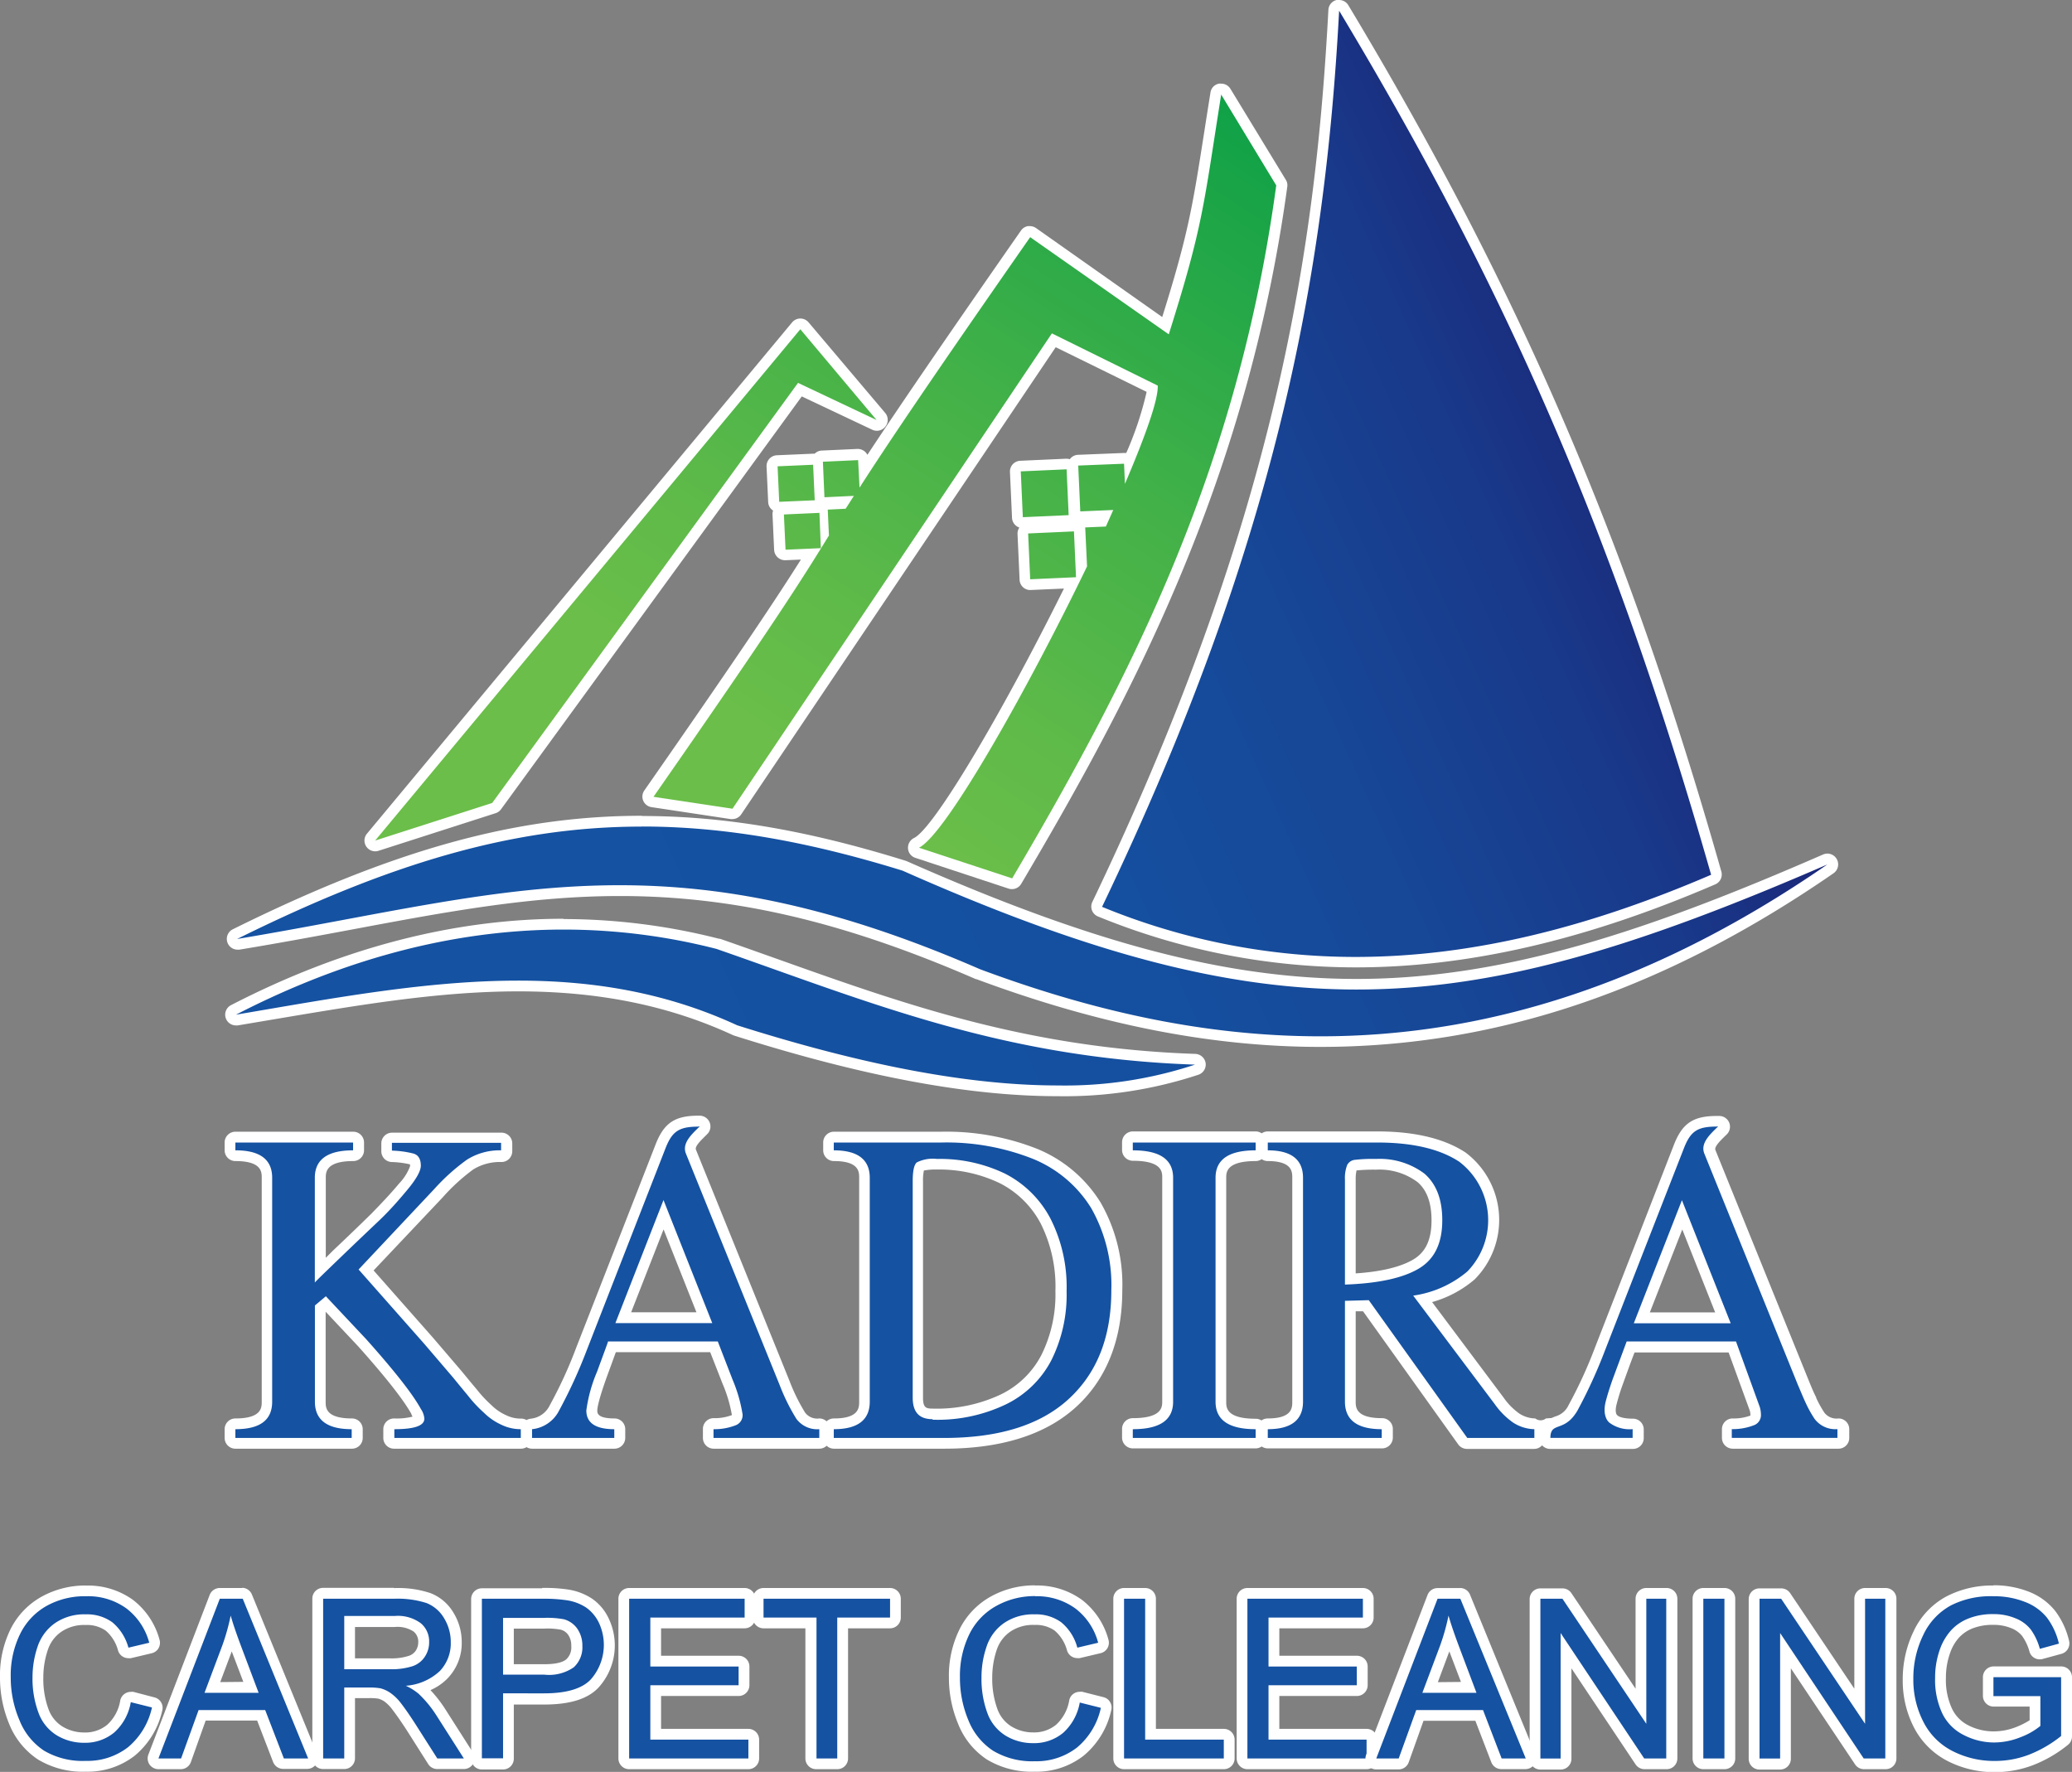 <?xml version="1.0" encoding="UTF-8"?>
<svg xmlns="http://www.w3.org/2000/svg" xmlns:xlink="http://www.w3.org/1999/xlink" viewBox="0 0 281.68 240.88">
  <rect x="0" y="0" width="281.68" height="240.88" fill="#808080" stroke="none"/>
  <defs>
    <style>.cls-1{fill:#1552a2;}.cls-2{fill:#fff;}.cls-3,.cls-4{fill-rule:evenodd;}.cls-3{fill:url(#linear-gradient);}.cls-4{fill:url(#linear-gradient-2);}</style>
    <linearGradient id="linear-gradient" x1="76.7" y1="123.64" x2="238.2" y2="50.45" gradientUnits="userSpaceOnUse">
      <stop offset="0" stop-color="#1552a2"></stop>
      <stop offset="0.37" stop-color="#1550a0"></stop>
      <stop offset="0.59" stop-color="#174797"></stop>
      <stop offset="0.77" stop-color="#19398a"></stop>
      <stop offset="0.92" stop-color="#1c2576"></stop>
      <stop offset="1" stop-color="#1e1869"></stop>
    </linearGradient>
    <linearGradient id="linear-gradient-2" x1="104.34" y1="101.55" x2="172.25" y2="-1.86" gradientUnits="userSpaceOnUse">
      <stop offset="0" stop-color="#6bbe49"></stop>
      <stop offset="0.18" stop-color="#5eba49"></stop>
      <stop offset="0.51" stop-color="#3caf48"></stop>
      <stop offset="0.95" stop-color="#069e47"></stop>
      <stop offset="1" stop-color="#009c47"></stop>
    </linearGradient>
  </defs>
  <g id="Layer_2" data-name="Layer 2">
    <g id="Layer_1-2" data-name="Layer 1">
      <path class="cls-1" d="M235.43,196.21a.73.73,0,0,1-.73-.73v-1.19a.74.74,0,0,1,.7-.73,7,7,0,0,0,2.78-.48.75.75,0,0,0,.48-.81,3.08,3.08,0,0,0-.13-.8l-3.05-8.38H221.65l-1.72,4.65a29.47,29.47,0,0,0-.9,2.86c-.44,1.66.19,2.2.21,2.22a3.94,3.94,0,0,0,2.71.73.73.73,0,0,1,.73.73v1.19a.73.73,0,0,1-.73.73H210.77a.73.73,0,0,1-.73-.73,3.64,3.64,0,0,1,0-.48.7.7,0,0,1-.55-.65.73.73,0,0,1,.66-.79l.9-.08c.18-.09.38-.16.58-.24a3.55,3.55,0,0,0,2.15-1.84,65.89,65.89,0,0,0,3.66-8l10.74-27.54c1-2.67,2.25-3.49,5.17-3.49h.19a.74.74,0,0,1,.67.46.73.73,0,0,1-.16.79l-.27.27c-1.05,1-1.77,1.83-1.43,2.65L245.11,188l.23.54c.27.65.51,1.22.77,1.71a15.42,15.42,0,0,0,1.2,2.2,2.84,2.84,0,0,0,2.51,1.08.73.73,0,0,1,.73.73v1.19a.73.73,0,0,1-.73.73Zm-1.23-17.07-5.55-14-5.47,14Zm-34.73,17.07a.75.75,0,0,1-.6-.31l-13.16-18.41-2.14.06v13c0,1.29.45,3,4.31,3a.73.73,0,0,1,.73.73v1.19a.73.73,0,0,1-.73.73H172.35a.74.74,0,0,1-.74-.73v-1.19a.74.74,0,0,1,.74-.73c3.64,0,4.06-1.72,4.06-3V160.11c0-1.29-.42-3-4.06-3a.74.74,0,0,1-.74-.73v-1.06a.73.73,0,0,1,.74-.73h14.88c4.91,0,8.79.92,11.55,2.73a9.55,9.55,0,0,1,4.25,8.46A9.66,9.66,0,0,1,200,173.4a14.78,14.78,0,0,1-6.55,3.22l10.39,13.84a9.59,9.59,0,0,0,2.3,2.31,4.86,4.86,0,0,0,2.54.79.73.73,0,0,1,.69.73v1.19a.73.73,0,0,1-.73.73Zm-12.4-38a21.83,21.83,0,0,0-2.73.11c-.43.08-.5.22-.54.3a4.13,4.13,0,0,0-.23,1.69v13.51c4-.2,7-.88,8.9-2s2.87-3.09,2.87-6c0-2.62-.71-4.51-2.17-5.77A9.46,9.46,0,0,0,187.07,158.26Zm-33.1,38a.73.73,0,0,1-.73-.73v-1.19a.73.73,0,0,1,.73-.73c4.26,0,4.75-1.72,4.75-3V160.11c0-1.29-.49-3-4.75-3a.73.73,0,0,1-.73-.73v-1.06a.73.73,0,0,1,.73-.73H170.7a.73.73,0,0,1,.73.73v1.06a.73.73,0,0,1-.73.73c-4.23,0-4.72,1.71-4.72,3v30.44c0,1.29.49,3,4.72,3a.73.73,0,0,1,.73.73v1.19a.73.73,0,0,1-.73.73Zm-40.6,0a.73.73,0,0,1-.73-.73v-1.19a.73.73,0,0,1,.73-.73c3.73,0,4.16-1.72,4.16-3V160.11c0-1.29-.43-3-4.16-3a.73.73,0,0,1-.73-.73v-1.06a.72.72,0,0,1,.73-.73h14.54a32.68,32.68,0,0,1,12.77,2.27,17.42,17.42,0,0,1,8.28,7,21.7,21.7,0,0,1,2.85,11.57c0,6.48-2,11.63-6,15.31s-9.86,5.49-17.43,5.49Zm11.71-37.65s-.3.32-.3,2V190c0,1.56.57,2.2,2,2.2a21,21,0,0,0,9.66-2,13,13,0,0,0,5.85-5.71,19.26,19.26,0,0,0,2-9,19.91,19.91,0,0,0-2.12-9.53,13.73,13.73,0,0,0-5.85-5.77,19.77,19.77,0,0,0-8.92-1.94c-1.86,0-2.24.27-2.27.3ZM97,196.21a.73.73,0,0,1-.73-.73v-1.19a.74.74,0,0,1,.7-.73,7,7,0,0,0,2.77-.48.74.74,0,0,0,.48-.81,19,19,0,0,0-1.32-4.49l-1.84-4.69H83.18l-1.32,3.63a20.06,20.06,0,0,0-1.42,5c0,.54,0,1.82,3.07,1.82a.73.73,0,0,1,.73.73v1.19a.73.73,0,0,1-.73.73H72.33a.73.73,0,0,1-.73-.73v-1.19a.74.74,0,0,1,.65-.73,3.91,3.91,0,0,0,3.12-2.16,68.39,68.39,0,0,0,3.66-8l10.74-27.54c1-2.67,2.25-3.49,5.17-3.49h.19a.76.76,0,0,1,.67.46.75.75,0,0,1-.16.79l-.28.27c-1,1-1.76,1.83-1.43,2.65L106.67,188a25.65,25.65,0,0,0,2.2,4.45,2.82,2.82,0,0,0,2.5,1.08.74.74,0,0,1,.74.73v1.19a.74.74,0,0,1-.74.73Zm-1.23-17.07-5.55-14-5.48,14ZM53.61,196.21a.73.73,0,0,1-.73-.73v-1.19a.73.73,0,0,1,.73-.73c2.65,0,3.35-.46,3.35-.7a1.93,1.93,0,0,0-.36-.92c-1.08-2-3.56-5.14-7.39-9.44l-5-5.28-.7.59v12.74c0,1.29.44,3,4.31,3a.73.73,0,0,1,.73.73v1.19a.73.73,0,0,1-.73.73H32a.73.73,0,0,1-.73-.73v-1.19a.73.73,0,0,1,.73-.73c3.87,0,4.31-1.72,4.31-3V160.11c0-1.29-.44-3-4.31-3a.73.73,0,0,1-.73-.73v-1.06a.73.73,0,0,1,.73-.73H48a.73.73,0,0,1,.73.73v1.06a.73.73,0,0,1-.73.73c-4,0-4.47,1.71-4.47,3v12.48l2.28-2.19c2.11-2,3.86-3.71,5.23-5.05s2.66-2.77,3.81-4.14c1.35-1.71,1.63-2.46,1.63-2.78,0-.81-.32-.91-.46-1a12.44,12.44,0,0,0-2.77-.37.73.73,0,0,1-.69-.73v-1.06a.73.73,0,0,1,.73-.73H68.12a.72.72,0,0,1,.73.73v1.06a.74.74,0,0,1-.72.73,7.56,7.56,0,0,0-4.23,1.15,26.87,26.87,0,0,0-4.34,3.94l-9.82,10.39,8.5,9.63,3.9,4.55.44.54c.47.58,1,1.21,1.58,1.89a18,18,0,0,0,2.17,2.33,7.68,7.68,0,0,0,2.18,1.5,5.22,5.22,0,0,0,2.32.53.73.73,0,0,1,.73.73v1.19a.73.73,0,0,1-.73.73Z"></path>
      <path class="cls-2" d="M233.38,153.13h.19c-1,1-2.46,2.24-1.87,3.7l12.73,31.47c.38.87.69,1.65,1,2.31a15.78,15.78,0,0,0,1.25,2.27,3.52,3.52,0,0,0,3.11,1.4v1.19H235.43v-1.19a7.93,7.93,0,0,0,3.09-.56,1.46,1.46,0,0,0,.87-1.46,3.56,3.56,0,0,0-.16-1L236,182.36H221.14l-1.9,5.13c-.48,1.36-.71,2.15-.92,2.92-.6,2.25.48,3,.48,3a4.56,4.56,0,0,0,3.15.87v1.19H210.77c0-.75.22-1.09.53-1.28l-1.06.09,1.06-.09c.69-.44,1.93-.35,3.15-2.43a68,68,0,0,0,3.7-8.07q5.37-13.78,10.75-27.54c.91-2.35,1.82-3,4.48-3m-11.27,26.74h13.17l-6.63-16.73-6.54,16.73M94.94,153.13h.18c-1,1-2.46,2.24-1.87,3.7L106,188.31a27.08,27.08,0,0,0,2.27,4.58,3.53,3.53,0,0,0,3.11,1.4v1.19H97v-1.19a7.91,7.91,0,0,0,3.08-.56,1.46,1.46,0,0,0,.87-1.46,20.18,20.18,0,0,0-1.37-4.74l-2-5.17H82.66c0,.09-.52,1.46-1.49,4.11a20.1,20.1,0,0,0-1.46,5.27c0,1.71,1.27,2.55,3.8,2.55v1.19H72.33v-1.19A4.64,4.64,0,0,0,76,191.77a67.59,67.59,0,0,0,3.71-8.07q5.37-13.78,10.74-27.54c.91-2.35,1.83-3,4.49-3M83.66,179.87H96.83L90.2,163.14l-6.54,16.73m103.57-24.55c4.8,0,8.5.87,11.15,2.61a10,10,0,0,1,1.09,14.93,14.55,14.55,0,0,1-7.35,3.27l11.09,14.76a10.27,10.27,0,0,0,2.49,2.5,5.53,5.53,0,0,0,2.89.9v1.19h-9.12l-13.39-18.73-3.24.09v13.71c0,2.5,1.68,3.74,5,3.74v1.19H172.35v-1.19c3.17,0,4.79-1.24,4.79-3.74V160.11c0-2.49-1.62-3.73-4.79-3.73v-1.06h14.88m-4.39,19.31q6.72-.23,10-2.15c2.18-1.28,3.23-3.46,3.23-6.6,0-2.84-.81-4.92-2.42-6.33a10.14,10.14,0,0,0-6.58-2,20.81,20.81,0,0,0-2.86.12,1.34,1.34,0,0,0-1.06.69,4.87,4.87,0,0,0-.31,2v14.27M170.7,155.32v1.06c-3.65,0-5.45,1.24-5.45,3.73v30.44c0,2.5,1.8,3.74,5.45,3.74v1.19H154v-1.19c3.68,0,5.48-1.24,5.48-3.74V160.11c0-2.49-1.8-3.73-5.48-3.73v-1.06H170.7m-42.79,0a31.89,31.89,0,0,1,12.49,2.21,16.71,16.71,0,0,1,7.94,6.7,21.17,21.17,0,0,1,2.74,11.18c0,6.33-1.93,11.22-5.79,14.77s-9.5,5.3-16.94,5.3h-15v-1.19c3.24,0,4.89-1.24,4.89-3.74V160.11c0-2.49-1.65-3.73-4.89-3.73v-1.06h14.54M126.76,193a21.46,21.46,0,0,0,10-2.09,13.7,13.7,0,0,0,6.17-6A19.91,19.91,0,0,0,145,175.5a20.48,20.48,0,0,0-2.21-9.87,14.34,14.34,0,0,0-6.16-6.08,20.41,20.41,0,0,0-9.25-2,4.87,4.87,0,0,0-2.74.47c-.38.31-.56,1.18-.56,2.55V190c0,2,.9,2.93,2.71,2.93M68.12,155.32v1.06a8.34,8.34,0,0,0-4.64,1.27,27.8,27.8,0,0,0-4.45,4L48.75,172.58l8.94,10.12,3.89,4.55c.59.72,1.25,1.53,2,2.43a18.11,18.11,0,0,0,2.24,2.4,8.14,8.14,0,0,0,2.37,1.62,6,6,0,0,0,2.61.59v1.19H53.61v-1.19c2.74,0,4.08-.47,4.08-1.43a2.68,2.68,0,0,0-.47-1.31q-1.63-3-7.47-9.53l-5.45-5.8-1.49,1.25v13.08c0,2.5,1.68,3.74,5,3.74v1.19H32v-1.19c3.36,0,5-1.24,5-3.74V160.11q0-3.74-5-3.73v-1.06H48v1.06c-3.46,0-5.2,1.24-5.2,3.73v14.24c.24-.28,1.4-1.4,3.51-3.43s3.87-3.7,5.24-5,2.64-2.74,3.86-4.21,1.8-2.55,1.8-3.24c0-.9-.34-1.46-1-1.65a13.15,13.15,0,0,0-2.93-.4v-1.06H68.12m165.26-3.65h0c-3.22,0-4.7,1-5.85,4L222,169.93l-5.16,13.24a62.26,62.26,0,0,1-3.6,7.85,2.82,2.82,0,0,1-1.78,1.53c-.17.07-.35.13-.53.22l-.77.06a1.16,1.16,0,0,1-1.44,0,4.14,4.14,0,0,1-2.15-.65,8.77,8.77,0,0,1-2.15-2.17l-9.73-13a15.15,15.15,0,0,0,5.79-3.09,11.47,11.47,0,0,0-1.24-17.24c-2.89-1.9-6.91-2.87-12-2.87H172.35a1.48,1.48,0,0,0-.83.26,1.45,1.45,0,0,0-.82-.26H154a1.47,1.47,0,0,0-1.46,1.47v1.06a1.47,1.47,0,0,0,1.46,1.46c4,0,4,1.54,4,2.27v30.44c0,.74,0,2.28-4,2.28a1.46,1.46,0,0,0-1.46,1.46v1.19a1.47,1.47,0,0,0,1.46,1.46H170.7a1.45,1.45,0,0,0,.82-.26,1.48,1.48,0,0,0,.83.26h15.53a1.47,1.47,0,0,0,1.47-1.46v-1.19a1.46,1.46,0,0,0-1.47-1.46c-3.58,0-3.58-1.48-3.58-2.28V178.26l1,0,12.94,18.1a1.47,1.47,0,0,0,1.19.61h9.12a1.45,1.45,0,0,0,1.09-.49,1.47,1.47,0,0,0,1.09.49H222a1.46,1.46,0,0,0,1.46-1.46v-1.19a1.46,1.46,0,0,0-1.46-1.46c-1.42,0-2-.3-2.15-.48l-.06-.06c-.05-.07-.28-.47,0-1.49a28.12,28.12,0,0,1,.88-2.8c.14-.38,1-2.8,1.54-4.17H235l2.87,7.89a2.16,2.16,0,0,1,.09.56c0,.06,0,.1,0,.13h0l0,0a6.61,6.61,0,0,1-2.47.39,1.46,1.46,0,0,0-1.4,1.46v1.19a1.47,1.47,0,0,0,1.46,1.46h14.39a1.46,1.46,0,0,0,1.46-1.46v-1.19a1.46,1.46,0,0,0-1.46-1.46,2.09,2.09,0,0,1-1.92-.78,15.33,15.33,0,0,1-1.11-2l0-.07c-.24-.46-.48-1-.75-1.65l-.23-.56-12.73-31.44c-.17-.43.66-1.25,1.27-1.85l.28-.27a1.46,1.46,0,0,0-1-2.5Zm-61.86,41.41a1.44,1.44,0,0,0-.82-.25c-4,0-4-1.54-4-2.28V160.11c0-.73,0-2.27,4-2.27a1.45,1.45,0,0,0,.82-.26,1.48,1.48,0,0,0,.83.26c3.33,0,3.33,1.48,3.33,2.27v30.44c0,.8,0,2.28-3.33,2.28a1.48,1.48,0,0,0-.83.25ZM184.46,159Zm0,.11h0a23.48,23.48,0,0,1,2.61-.1,8.62,8.62,0,0,1,5.65,1.7c1.26,1.09,1.89,2.8,1.89,5.19,0,2.64-.8,4.34-2.51,5.34s-4.34,1.64-7.8,1.87V160.36a5.25,5.25,0,0,1,.12-1.26Zm39.83,19.3,4.41-11.27,4.47,11.27ZM94.94,151.67h0c-3.23,0-4.7,1-5.85,4l-5.28,13.52q-2.73,7-5.47,14a60,60,0,0,1-3.6,7.85,3.23,3.23,0,0,1-2.56,1.82,1.51,1.51,0,0,0-.6.19,1.48,1.48,0,0,0-.75-.2,4.46,4.46,0,0,1-2-.45,6.66,6.66,0,0,1-2-1.36l0,0a17.41,17.41,0,0,1-2.06-2.21l0,0c-.59-.69-1.11-1.33-1.58-1.9l-.42-.51-3.91-4.57-8.07-9.14,9.36-9.9a26.39,26.39,0,0,1,4.2-3.84,6.91,6.91,0,0,1,3.86-1,1.47,1.47,0,0,0,1.43-1.46v-1.06a1.46,1.46,0,0,0-1.46-1.47H53.3a1.46,1.46,0,0,0-1.46,1.47v1.06a1.46,1.46,0,0,0,1.39,1.46,12.36,12.36,0,0,1,2.51.32,1.56,1.56,0,0,1,0,.27,6.92,6.92,0,0,1-1.49,2.34c-1.1,1.32-2.3,2.59-3.76,4.09-1.31,1.28-3,2.93-5.2,5l-1,1V160.11c0-.73,0-2.27,3.74-2.27a1.47,1.47,0,0,0,1.46-1.46v-1.06A1.47,1.47,0,0,0,48,153.85H32a1.46,1.46,0,0,0-1.46,1.47v1.06A1.46,1.46,0,0,0,32,157.84c3.58,0,3.58,1.48,3.58,2.27v30.44c0,.8,0,2.28-3.58,2.28a1.46,1.46,0,0,0-1.46,1.46v1.19A1.46,1.46,0,0,0,32,196.94H47.85a1.46,1.46,0,0,0,1.46-1.46v-1.19a1.46,1.46,0,0,0-1.46-1.46c-3.58,0-3.58-1.48-3.58-2.28V178.32l4.42,4.7c3.77,4.22,6.22,7.34,7.25,9.23l0,.07.15.26a8.84,8.84,0,0,1-2.52.25,1.46,1.46,0,0,0-1.46,1.46v1.19a1.46,1.46,0,0,0,1.46,1.46H70.83a1.48,1.48,0,0,0,.75-.21,1.46,1.46,0,0,0,.75.21H83.51A1.47,1.47,0,0,0,85,195.48v-1.19a1.46,1.46,0,0,0-1.46-1.46c-2.34,0-2.34-.74-2.34-1.09s.18-1.49,1.37-4.77c.28-.76.8-2.18,1.15-3.15H96.55l1.66,4.24a19.06,19.06,0,0,1,1.27,4.21.45.45,0,0,1,0,.13h0l-.06,0a6.58,6.58,0,0,1-2.46.39,1.46,1.46,0,0,0-1.4,1.46v1.19A1.46,1.46,0,0,0,97,196.94h14.38a1.43,1.43,0,0,0,1-.4,1.43,1.43,0,0,0,1,.4h15c7.76,0,13.79-1.91,17.92-5.68s6.27-9.16,6.27-15.85a22.42,22.42,0,0,0-2.95-11.94,18.29,18.29,0,0,0-8.62-7.29,33.6,33.6,0,0,0-13.06-2.33H113.37a1.46,1.46,0,0,0-1.46,1.47v1.06a1.46,1.46,0,0,0,1.46,1.46c3.43,0,3.43,1.48,3.43,2.27v30.44c0,.8,0,2.28-3.43,2.28a1.47,1.47,0,0,0-1,.39,1.47,1.47,0,0,0-1-.39,2.06,2.06,0,0,1-1.91-.78,25.4,25.4,0,0,1-2.12-4.3L94.61,156.29c-.18-.43.66-1.25,1.27-1.85l.27-.27a1.45,1.45,0,0,0,.32-1.59,1.47,1.47,0,0,0-1.33-.91Zm30.69,7.45a8.29,8.29,0,0,1,1.72-.13,19,19,0,0,1,8.59,1.87,12.88,12.88,0,0,1,5.54,5.47,19.12,19.12,0,0,1,2,9.17,18.47,18.47,0,0,1-1.89,8.67,12.2,12.2,0,0,1-5.52,5.39,20.33,20.33,0,0,1-9.34,1.93c-.85,0-1.25-.15-1.25-1.47V160.55a6.3,6.3,0,0,1,.12-1.43ZM85.8,178.4l4.41-11.27,4.47,11.27Z"></path>
      <path class="cls-3" d="M143.81,148.33c-12.07,0-26.41-2.69-43.82-8.22-8.82-4.07-18.45-6-29.53-6-11.29,0-22.58,1.94-34.54,4l-3.72.63h-.12a.72.72,0,0,1-.69-.5.73.73,0,0,1,.36-.88c15-7.73,30.09-11.65,44.87-11.65a84.83,84.83,0,0,1,21,2.65l7.76,2.74c17.61,6.27,34.24,12.19,57.14,13a.74.74,0,0,1,.69.62.72.72,0,0,1-.48.8A57.13,57.13,0,0,1,143.81,148.33Zm35.7-6.73c-14.71,0-29.92-3-46.51-9.16-18.1-7.87-33.11-11.38-48.72-11.38-12.17,0-23.47,2.11-36.55,4.56-4.88.91-9.92,1.85-15.31,2.74H32.3A.73.73,0,0,1,32,127c21.74-10.76,38.28-15.35,55.32-15.35,11,0,22.34,1.92,35.62,6.06,25.5,11.31,43.87,16.13,61.51,16.13,20.55,0,40.34-6.79,63.73-17a.72.72,0,0,1,.29-.06.75.75,0,0,1,.64.38.73.73,0,0,1-.23,1C226,133.92,203.28,141.6,179.51,141.6Zm4.77-10.78A91.74,91.74,0,0,1,149.54,124a.7.7,0,0,1-.4-.41.69.69,0,0,1,0-.58c25.39-53,30.46-89.72,32.16-121.54a.74.74,0,0,1,.55-.67l.18,0a.71.71,0,0,1,.62.36c23.18,38.56,37.85,72.64,50.65,117.63a.74.74,0,0,1-.41.87C215.38,127.15,199.47,130.82,184.28,130.82Z"></path>
      <path class="cls-2" d="M182.05,1.46c21.92,36.48,37,69.85,50.57,117.46-16,6.88-32,11.17-48.34,11.17a90.45,90.45,0,0,1-34.46-6.81C173.48,73.9,180.12,37.6,182.05,1.46M87.29,112.36c11.07,0,22.49,2,35.41,6,24.8,11,43.51,16.16,61.72,16.16,19.61,0,38.62-6,64-17-24.86,17.17-47.82,23.36-68.93,23.36-16.56,0-32-3.81-46.26-9.12-19.69-8.56-34.84-11.42-49-11.42-16.8,0-32.15,4-52,7.31,20.54-10.17,37.32-15.28,55-15.28m-10.67,14A83.55,83.55,0,0,1,97.41,129c20.71,7.2,38.74,14.83,65.05,15.73a56.21,56.21,0,0,1-18.65,2.83c-13.72,0-29-3.56-43.6-8.18-9.74-4.5-19.66-6.07-29.75-6.07-12.55,0-25.35,2.42-38.38,4.63,12.22-6.3,27.4-11.57,44.54-11.57M182.05,0a1.34,1.34,0,0,0-.35,0,1.46,1.46,0,0,0-1.11,1.34c-1.7,31.75-6.76,68.41-32.09,121.27a1.48,1.48,0,0,0-.05,1.15,1.46,1.46,0,0,0,.82.83,92.58,92.58,0,0,0,35,6.92c15.29,0,31.29-3.69,48.92-11.29a1.46,1.46,0,0,0,.82-1.74C221.21,73.47,206.51,39.33,183.3.71A1.46,1.46,0,0,0,182.05,0ZM87.29,110.9c-17.16,0-33.8,4.61-55.64,15.43a1.46,1.46,0,0,0,.65,2.77l.24,0c5.4-.89,10.44-1.83,15.32-2.74,13-2.44,24.32-4.55,36.42-4.55,15.5,0,30.42,3.49,48.39,11.3l.07,0c16.67,6.2,32,9.21,46.77,9.21,23.93,0,46.75-7.72,69.76-23.61a1.47,1.47,0,0,0-.83-2.67,1.52,1.52,0,0,0-.59.12c-23.3,10.16-43,16.92-63.43,16.92-17.53,0-35.81-4.8-61.13-16l-.16-.06c-13.35-4.16-24.74-6.09-35.84-6.09Zm-10.67,14h0c-14.9,0-30.11,3.95-45.21,11.74a1.46,1.46,0,0,0,.67,2.76,1,1,0,0,0,.24,0l3.73-.63c11.92-2,23.18-4,34.41-4,11,0,20.5,1.94,29.14,5.93l.17.07c17.49,5.55,31.89,8.25,44,8.25a58,58,0,0,0,19.13-2.91,1.46,1.46,0,0,0,1-1.6,1.48,1.48,0,0,0-1.4-1.24c-22.78-.78-39.36-6.68-56.91-12.93-2.54-.9-5.11-1.82-7.71-2.72l-.12,0a85.75,85.75,0,0,0-21.15-2.68Z"></path>
      <path class="cls-4" d="M137.6,120.14a.62.62,0,0,1-.23,0l-12.67-4.17a.73.73,0,0,1-.5-.65.72.72,0,0,1,.41-.7c2.86-1.38,12.21-17,21.26-35.36l-5.84.26a.73.73,0,0,1-.73-.69L139,72.56a.73.73,0,0,1,.7-.77l6.26-.28a.75.75,0,0,1,.49.19.77.77,0,0,1,.24.51l.22,4.86a2.56,2.56,0,0,1,.11-.24l-.24-5.11a.77.77,0,0,1,.19-.53.74.74,0,0,1,.51-.24l2.36-.1.34-.76-3.32.14a.73.73,0,0,1-.73-.7l-.28-6.23a.72.72,0,0,1,.19-.52.72.72,0,0,1,.51-.24l6.26-.25a.72.72,0,0,1,.63.36c2.4-5.85,3.11-8.56,3.21-9.8l-13.4-6.59-43.08,64.09a.75.75,0,0,1-.61.32h-.11L88.73,109a.75.75,0,0,1-.57-.43.73.73,0,0,1,.08-.71c14.14-20.29,18.93-27.61,22-32.6l-3.54.17a.74.74,0,0,1-.73-.7l-.22-4.8a.72.72,0,0,1,.7-.76l4.86-.22a.76.76,0,0,1,.46.16.75.75,0,0,1,.69-.6l2-.1.15-.24-2.67.12a.75.75,0,0,1-.49-.19l-.06-.06a.73.73,0,0,1-.18.42.77.77,0,0,1-.51.24l-4.86.21a.73.73,0,0,1-.73-.69L105,63.43a.74.74,0,0,1,.7-.77l4.86-.21a.69.69,0,0,1,.49.19l.06.06a.74.74,0,0,1,.69-.66l4.83-.22a.74.74,0,0,1,.73.7l.08,1.47c3.22-5,8.94-13.47,22-32.17a.71.71,0,0,1,.47-.3H140a.72.72,0,0,1,.42.13l18,12.64c3.78-12.06,4.35-15.75,6-26.18.25-1.61.52-3.39.84-5.38a.73.73,0,0,1,.58-.61H166a.72.72,0,0,1,.62.35l7.54,12.37a.79.79,0,0,1,.1.48c-5.44,40.08-21.43,69.79-36,94.48A.73.73,0,0,1,137.6,120.14ZM51,115a.73.73,0,0,1-.56-1.2l57.79-69.5a.74.74,0,0,1,.56-.27h0a.76.76,0,0,1,.56.26l10.37,12.34a.73.73,0,0,1-.56,1.2.71.71,0,0,1-.32-.07L108.72,53,67.51,109.59a.76.76,0,0,1-.37.27L51.23,115A.91.91,0,0,1,51,115Zm88-44a.73.73,0,0,1-.73-.7L138,64.11a.72.72,0,0,1,.19-.52.71.71,0,0,1,.51-.24l6.26-.28a.73.73,0,0,1,.49.19.75.75,0,0,1,.24.51L146,70a.73.73,0,0,1-.7.76Z"></path>
      <path class="cls-2" d="M166,12.83,173.5,25.2c-5.17,38.13-19.4,66.23-35.9,94.21l-12.67-4.17C128.54,113.49,139.56,94,147.78,77l-.25-5.3,2.81-.12,1-2.25-4.48.19-.28-6.23,6.23-.25.12,2.74c2.74-6.42,4.55-11.43,4.46-13.36L143,45.32,99.58,109.94l-10.74-1.62c16.72-24,20.36-29.85,23.85-35.52l-.16-3.52,2.43-.12c.35-.53.72-1.12,1.12-1.75l-4,.19-.21-4.83,4.79-.22.19,3.74c3.64-5.67,9.62-14.58,23.2-34.05l18.84,13.21c4.67-14.8,4.7-17.29,7.13-32.62M108.8,44.76,119.17,57.1l-10.68-5.05L66.91,109.16,51,114.27l57.8-69.51m1.74,18.42.22,4.83-4.83.21-.22-4.83,4.83-.21M145,63.8l.28,6.23-6.23.28-.28-6.23L145,63.8m-33.6,5.92.19,4.8-4.8.21-.22-4.79,4.83-.22M146,72.24l.28,6.23-6.23.28-.28-6.23,6.23-.28m20-60.87a1.33,1.33,0,0,0-.28,0,1.43,1.43,0,0,0-1.16,1.2c-.32,2-.6,3.77-.85,5.39C162.12,28.1,161.53,31.85,158,43.1L140.84,31a1.49,1.49,0,0,0-.84-.26l-.26,0a1.45,1.45,0,0,0-.94.6c-11.67,16.74-17.48,25.32-20.88,30.49a1.48,1.48,0,0,0-1.31-.8h-.06l-4.8.22a1.43,1.43,0,0,0-1,.43,1.07,1.07,0,0,0-.25,0h-.06l-4.83.21a1.47,1.47,0,0,0-1.4,1.53l.22,4.83a1.45,1.45,0,0,0,.67,1.16,1.47,1.47,0,0,0-.08.55l.22,4.8a1.49,1.49,0,0,0,1.46,1.4h.07l2.11-.09c-3.15,5-8.22,12.65-21.28,31.38a1.45,1.45,0,0,0,1,2.28l10.74,1.62a.82.82,0,0,0,.22,0,1.45,1.45,0,0,0,1.21-.65L143.52,47.2l12.36,6.07a45.57,45.57,0,0,1-2.77,8.31l-.28,0h-.06l-6.23.25a1.44,1.44,0,0,0-1,.47l-.11.13a1.39,1.39,0,0,0-.46-.07h-.07l-6.22.28a1.5,1.5,0,0,0-1,.47,1.48,1.48,0,0,0-.38,1.06l.28,6.23a1.47,1.47,0,0,0,1,1.32,1.43,1.43,0,0,0-.25.89l.28,6.23A1.45,1.45,0,0,0,140,80.21h.06l4.58-.2c-8.69,17.5-17.74,32.64-20.38,33.91a1.47,1.47,0,0,0-.82,1.41,1.44,1.44,0,0,0,1,1.29l12.67,4.18a1.47,1.47,0,0,0,.46.07,1.45,1.45,0,0,0,1.26-.72C153.46,95.4,169.5,65.62,175,25.39a1.38,1.38,0,0,0-.2-.95l-7.53-12.37a1.47,1.47,0,0,0-1.25-.7ZM108.8,43.3h0a1.48,1.48,0,0,0-1.12.53l-57.79,69.5a1.46,1.46,0,0,0,1.12,2.4,1.41,1.41,0,0,0,.45-.07l15.91-5.11a1.46,1.46,0,0,0,.74-.53L109,53.89l9.58,4.53a1.41,1.41,0,0,0,.63.14,1.44,1.44,0,0,0,1.15-.57,1.46,1.46,0,0,0,0-1.83L109.92,43.82a1.47,1.47,0,0,0-1.12-.52Z"></path>
      <path class="cls-1" d="M11.67,240.15a11,11,0,0,1-6.11-1.55,9.66,9.66,0,0,1-3.62-4.46A15.6,15.6,0,0,1,.73,228a13.48,13.48,0,0,1,1.38-6.25,9.65,9.65,0,0,1,4-4.14,11.57,11.57,0,0,1,5.62-1.4,9.66,9.66,0,0,1,5.92,1.8A9.44,9.44,0,0,1,21,223.09a.75.75,0,0,1-.07.57.71.71,0,0,1-.47.34l-2.82.67-.17,0a.74.74,0,0,1-.7-.51,6,6,0,0,0-1.93-3.09,5.11,5.11,0,0,0-3.18-.93,6.33,6.33,0,0,0-3.76,1.06,5.57,5.57,0,0,0-2.09,2.86A12.24,12.24,0,0,0,5.15,228a12.68,12.68,0,0,0,.76,4.57,5.21,5.21,0,0,0,2.21,2.72,6.33,6.33,0,0,0,3.31.92A5.43,5.43,0,0,0,15.05,235a6.49,6.49,0,0,0,2-3.73.71.71,0,0,1,.33-.46.65.65,0,0,1,.38-.11.55.55,0,0,1,.18,0l2.87.72a.74.74,0,0,1,.45.34.71.71,0,0,1,.08.55,10.38,10.38,0,0,1-3.5,5.8A9.74,9.74,0,0,1,11.67,240.15Z"></path>
      <path class="cls-2" d="M11.71,217a8.88,8.88,0,0,1,5.48,1.66,8.65,8.65,0,0,1,3.1,4.66l-2.83.67a6.79,6.79,0,0,0-2.19-3.45,5.87,5.87,0,0,0-3.62-1.08,7,7,0,0,0-4.18,1.2,6.37,6.37,0,0,0-2.37,3.22A13,13,0,0,0,4.42,228a13.21,13.21,0,0,0,.81,4.83,6,6,0,0,0,2.51,3.09,7.08,7.08,0,0,0,3.69,1,6.18,6.18,0,0,0,4.09-1.39,7.14,7.14,0,0,0,2.26-4.13l2.88.72a9.75,9.75,0,0,1-3.25,5.4,9,9,0,0,1-5.74,1.86A10.32,10.32,0,0,1,6,238a8.85,8.85,0,0,1-3.35-4.14A14.71,14.71,0,0,1,1.46,228a12.75,12.75,0,0,1,1.3-5.92,8.82,8.82,0,0,1,3.69-3.83A10.66,10.66,0,0,1,11.71,217m0-1.46a12.3,12.3,0,0,0-6,1.49,10.34,10.34,0,0,0-4.28,4.45A14.24,14.24,0,0,0,0,228a16.44,16.44,0,0,0,1.26,6.39,10.43,10.43,0,0,0,3.9,4.8,11.82,11.82,0,0,0,6.51,1.66,10.43,10.43,0,0,0,6.64-2.17,11.12,11.12,0,0,0,3.76-6.19A1.46,1.46,0,0,0,21,230.75L18.14,230a1.47,1.47,0,0,0-.36,0,1.43,1.43,0,0,0-.77.22,1.48,1.48,0,0,0-.66.93,5.71,5.71,0,0,1-1.77,3.32,4.7,4.7,0,0,1-3.15,1.05,5.66,5.66,0,0,1-2.94-.81,4.61,4.61,0,0,1-1.9-2.37,11.85,11.85,0,0,1-.7-4.3,11.63,11.63,0,0,1,.6-3.71,4.81,4.81,0,0,1,1.83-2.49,5.49,5.49,0,0,1,3.33-.93,4.41,4.41,0,0,1,2.74.78,5.37,5.37,0,0,1,1.67,2.73,1.47,1.47,0,0,0,1.4,1,1.24,1.24,0,0,0,.33,0l2.83-.67a1.47,1.47,0,0,0,.93-.68,1.49,1.49,0,0,0,.14-1.15,10.14,10.14,0,0,0-3.62-5.43,10.42,10.42,0,0,0-6.36-1.94Z"></path>
      <path class="cls-1" d="M38.59,239.78a.74.74,0,0,1-.69-.47l-2.35-6.1H27.49l-2.21,6.09a.73.73,0,0,1-.69.48H21.54a.72.72,0,0,1-.6-.32.7.7,0,0,1-.08-.67l8.33-21.72a.73.73,0,0,1,.69-.46H33a.73.73,0,0,1,.68.45l8.89,21.71a.76.76,0,0,1-.07.69.75.75,0,0,1-.61.32ZM34.11,229.4l-1.89-5c-.29-.75-.54-1.45-.77-2.1-.17.58-.37,1.16-.58,1.74l-2,5.38Z"></path>
      <path class="cls-2" d="M33,217.34l8.89,21.71H38.59l-2.54-6.58H27l-2.38,6.58H21.54l8.34-21.71H33M27.8,230.13h7.36l-2.26-6c-.69-1.83-1.21-3.33-1.54-4.5a28.93,28.93,0,0,1-1.17,4.15l-2.39,6.36M33,215.88H29.88a1.47,1.47,0,0,0-1.37.93l-8.34,21.72a1.47,1.47,0,0,0,.16,1.35,1.5,1.5,0,0,0,1.21.63h3.05a1.46,1.46,0,0,0,1.37-1l2-5.61h7l2.17,5.64a1.47,1.47,0,0,0,1.37.93h3.27a1.46,1.46,0,0,0,1.35-2l-8.88-21.72a1.46,1.46,0,0,0-1.36-.9Zm-3.06,12.79,1.57-4.18.05.15,1.52,4Z"></path>
      <path class="cls-1" d="M59.45,239.78a.75.75,0,0,1-.62-.34L56,234.93c-.83-1.28-1.51-2.27-2-2.94a5.93,5.93,0,0,0-1.28-1.29,3.71,3.71,0,0,0-1.09-.48,8.71,8.71,0,0,0-1.43-.08h-2.6v8.91a.73.73,0,0,1-.73.73H43.93a.73.73,0,0,1-.73-.73V217.34a.72.72,0,0,1,.73-.73h9.62a13.29,13.29,0,0,1,4.68.63A5.61,5.61,0,0,1,61,219.61a6.92,6.92,0,0,1,1,3.65,6.22,6.22,0,0,1-1.7,4.4,7.09,7.09,0,0,1-3.18,1.84l.25.21a15.51,15.51,0,0,1,2.51,3l3.78,5.92a.73.73,0,0,1,0,.74.72.72,0,0,1-.64.38ZM53,226.19a8.57,8.57,0,0,0,2.82-.36,2.53,2.53,0,0,0,1.33-1,2.78,2.78,0,0,0,.46-1.55,2.5,2.5,0,0,0-.87-2,4.59,4.59,0,0,0-3-.81H47.53v5.72Z"></path>
      <path class="cls-2" d="M53.55,217.34a12.87,12.87,0,0,1,4.42.58A4.83,4.83,0,0,1,60.38,220a6.19,6.19,0,0,1,.9,3.27,5.46,5.46,0,0,1-1.49,3.9,7.58,7.58,0,0,1-4.62,2,7.67,7.67,0,0,1,1.73,1.08,15.45,15.45,0,0,1,2.39,2.89l3.77,5.91H59.45l-2.88-4.52c-.83-1.3-1.53-2.3-2.07-3A6.54,6.54,0,0,0,53,230.09a4.21,4.21,0,0,0-1.31-.58,8.6,8.6,0,0,0-1.6-.1H46.8v9.64H43.93V217.34h9.62m-6.75,9.58H53a9.3,9.3,0,0,0,3.08-.41,3.21,3.21,0,0,0,1.68-1.3,3.5,3.5,0,0,0,.58-2,3.21,3.21,0,0,0-1.12-2.53,5.22,5.22,0,0,0-3.53-1H46.8v7.18m6.75-11H43.93a1.46,1.46,0,0,0-1.47,1.46v21.71a1.46,1.46,0,0,0,1.47,1.46H46.8a1.46,1.46,0,0,0,1.46-1.46v-8.18h1.87a7.42,7.42,0,0,1,1.3.07,2.81,2.81,0,0,1,.82.38,5.1,5.1,0,0,1,1.1,1.12c.51.66,1.19,1.63,2,2.88l2.86,4.51a1.46,1.46,0,0,0,1.24.68h3.61a1.46,1.46,0,0,0,1.23-2.25l-3.77-5.91a17.68,17.68,0,0,0-2-2.57,7.22,7.22,0,0,0,2.35-1.62,6.89,6.89,0,0,0,1.9-4.9,7.62,7.62,0,0,0-1.12-4,6.27,6.27,0,0,0-3.14-2.67,14,14,0,0,0-4.94-.68Zm-5.29,5.32h5.41a4,4,0,0,1,2.56.62,1.77,1.77,0,0,1,.63,1.44,2.09,2.09,0,0,1-.34,1.16,1.82,1.82,0,0,1-1,.72,7.52,7.52,0,0,1-2.57.32H48.26V221.2Z"></path>
      <path class="cls-1" d="M65.51,239.78a.73.73,0,0,1-.73-.73V217.34a.73.73,0,0,1,.73-.73H73.7a20,20,0,0,1,3.44.22,7.13,7.13,0,0,1,3,1.13,6,6,0,0,1,2,2.37,7.77,7.77,0,0,1-1.22,8.47C79.53,230.25,77.27,231,74,231H69.12v8.1a.73.73,0,0,1-.73.73ZM74,226.93a5.39,5.39,0,0,0,3.47-.85,3,3,0,0,0,.93-2.37,3.2,3.2,0,0,0-.56-1.91,2.46,2.46,0,0,0-1.41-1,10.8,10.8,0,0,0-2.49-.17H69.12v6.3Z"></path>
      <path class="cls-2" d="M73.7,217.34a20.91,20.91,0,0,1,3.31.2,6.59,6.59,0,0,1,2.68,1,5.39,5.39,0,0,1,1.74,2.09,7.09,7.09,0,0,1-1.1,7.66q-1.77,1.91-6.37,1.91H68.39v8.83H65.51V217.34H73.7m-5.31,10.32H74a5.91,5.91,0,0,0,4-1,3.68,3.68,0,0,0,1.17-2.91,4,4,0,0,0-.69-2.34,3.28,3.28,0,0,0-1.82-1.28,12.21,12.21,0,0,0-2.68-.19H68.39v7.76m5.31-11.78H65.51a1.46,1.46,0,0,0-1.46,1.46v21.71a1.46,1.46,0,0,0,1.46,1.46h2.88a1.46,1.46,0,0,0,1.46-1.46v-7.37H74c3.53,0,6-.78,7.44-2.39A8.51,8.51,0,0,0,82.74,220a6.75,6.75,0,0,0-2.22-2.65,8.17,8.17,0,0,0-3.27-1.26,21.26,21.26,0,0,0-3.55-.22Zm-3.85,5.48h4.09a9.9,9.9,0,0,1,2.31.15,1.77,1.77,0,0,1,1,.71,2.5,2.5,0,0,1,.41,1.49,2.21,2.21,0,0,1-.67,1.82c-.29.25-1,.67-3,.67H69.85v-4.84Z"></path>
      <path class="cls-1" d="M85.53,239.78a.73.73,0,0,1-.73-.73V217.34a.73.73,0,0,1,.73-.73h15.7a.72.72,0,0,1,.73.73v2.56a.73.73,0,0,1-.73.73H89.14v5.19h11.28a.73.73,0,0,1,.73.73v2.55a.73.73,0,0,1-.73.73H89.14v5.93h12.59a.73.73,0,0,1,.74.73v2.56a.74.74,0,0,1-.74.73Z"></path>
      <path class="cls-2" d="M101.23,217.34v2.56H88.41v6.65h12v2.55h-12v7.39h13.33v2.56H85.53V217.34h15.7m0-1.46H85.53a1.46,1.46,0,0,0-1.46,1.46v21.71a1.46,1.46,0,0,0,1.46,1.46h16.21a1.46,1.46,0,0,0,1.46-1.46v-2.56a1.46,1.46,0,0,0-1.46-1.46H89.87v-4.47h10.55a1.47,1.47,0,0,0,1.46-1.46v-2.55a1.46,1.46,0,0,0-1.46-1.46H89.87v-3.73h11.36a1.46,1.46,0,0,0,1.46-1.46v-2.56a1.46,1.46,0,0,0-1.46-1.46Z"></path>
      <path class="cls-1" d="M111,239.78a.73.73,0,0,1-.73-.73V220.63H103.8a.73.73,0,0,1-.73-.73v-2.56a.73.73,0,0,1,.73-.73H121a.72.72,0,0,1,.73.73v2.56a.73.73,0,0,1-.73.73h-6.45v18.42a.73.73,0,0,1-.73.73Z"></path>
      <path class="cls-2" d="M121,217.34v2.56h-7.18v19.15H111V219.9H103.8v-2.56H121m0-1.46H103.8a1.46,1.46,0,0,0-1.46,1.46v2.56a1.46,1.46,0,0,0,1.46,1.46h5.69v17.69a1.46,1.46,0,0,0,1.47,1.46h2.87a1.46,1.46,0,0,0,1.46-1.46V221.36H121a1.46,1.46,0,0,0,1.46-1.46v-2.56a1.46,1.46,0,0,0-1.46-1.46Z"></path>
      <path class="cls-1" d="M140.67,240.15a11,11,0,0,1-6.11-1.55,9.66,9.66,0,0,1-3.62-4.46,15.6,15.6,0,0,1-1.21-6.11,13.61,13.61,0,0,1,1.38-6.25,9.62,9.62,0,0,1,4-4.14,11.5,11.5,0,0,1,5.61-1.4,9.64,9.64,0,0,1,5.92,1.8,9.44,9.44,0,0,1,3.36,5.05.71.71,0,0,1-.07.57.72.72,0,0,1-.46.34l-2.83.67-.17,0a.74.74,0,0,1-.7-.51,6,6,0,0,0-1.93-3.09,5.17,5.17,0,0,0-3.18-.93,6.33,6.33,0,0,0-3.76,1.06,5.61,5.61,0,0,0-2.09,2.86,12.23,12.23,0,0,0-.64,3.94,12.69,12.69,0,0,0,.75,4.57,5.3,5.3,0,0,0,2.21,2.72,6.36,6.36,0,0,0,3.31.92,5.43,5.43,0,0,0,3.62-1.22,6.49,6.49,0,0,0,2-3.73.71.71,0,0,1,.33-.46.68.68,0,0,1,.39-.11.47.47,0,0,1,.17,0l2.88.72a.74.74,0,0,1,.45.34.76.76,0,0,1,.08.55,10.44,10.44,0,0,1-3.51,5.8A9.74,9.74,0,0,1,140.67,240.15Z"></path>
      <path class="cls-2" d="M140.71,217a8.88,8.88,0,0,1,5.48,1.66,8.59,8.59,0,0,1,3.1,4.66l-2.83.67a6.67,6.67,0,0,0-2.19-3.45,5.85,5.85,0,0,0-3.62-1.08,7,7,0,0,0-4.18,1.2,6.3,6.3,0,0,0-2.36,3.22,12.75,12.75,0,0,0-.68,4.17,13.43,13.43,0,0,0,.8,4.83,6,6,0,0,0,2.51,3.09,7.08,7.08,0,0,0,3.69,1,6.18,6.18,0,0,0,4.09-1.39,7.21,7.21,0,0,0,2.27-4.13l2.87.72a9.69,9.69,0,0,1-3.25,5.4,9,9,0,0,1-5.74,1.86A10.35,10.35,0,0,1,135,238a8.91,8.91,0,0,1-3.35-4.14,14.89,14.89,0,0,1-1.15-5.82,12.88,12.88,0,0,1,1.3-5.92,8.82,8.82,0,0,1,3.69-3.83,10.69,10.69,0,0,1,5.26-1.31m0-1.46a12.23,12.23,0,0,0-6,1.49,10.36,10.36,0,0,0-4.29,4.45A14.24,14.24,0,0,0,129,228a16.27,16.27,0,0,0,1.27,6.39,10.35,10.35,0,0,0,3.89,4.8,11.82,11.82,0,0,0,6.51,1.66,10.41,10.41,0,0,0,6.64-2.17,11.12,11.12,0,0,0,3.76-6.19,1.42,1.42,0,0,0-.16-1.1,1.4,1.4,0,0,0-.89-.67l-2.88-.73a1.39,1.39,0,0,0-.35,0,1.46,1.46,0,0,0-.78.22,1.43,1.43,0,0,0-.65.93,5.78,5.78,0,0,1-1.78,3.32,4.7,4.7,0,0,1-3.15,1.05,5.6,5.6,0,0,1-2.93-.81,4.62,4.62,0,0,1-1.91-2.37,12.07,12.07,0,0,1-.7-4.3,11.63,11.63,0,0,1,.6-3.71,4.87,4.87,0,0,1,1.83-2.49,5.49,5.49,0,0,1,3.33-.93,4.41,4.41,0,0,1,2.74.78,5.38,5.38,0,0,1,1.68,2.73,1.46,1.46,0,0,0,1.39,1,1.24,1.24,0,0,0,.33,0l2.83-.67a1.47,1.47,0,0,0,.93-.68,1.49,1.49,0,0,0,.14-1.15,10.14,10.14,0,0,0-3.62-5.43,10.38,10.38,0,0,0-6.36-1.94Z"></path>
      <path class="cls-1" d="M152.81,239.78a.73.73,0,0,1-.73-.73V217.34a.72.72,0,0,1,.73-.73h2.87a.73.73,0,0,1,.73.73v18.42h10a.72.72,0,0,1,.73.73v2.56a.73.73,0,0,1-.73.73Z"></path>
      <path class="cls-2" d="M155.68,217.34v19.15h10.69v2.56H152.81V217.34h2.87m0-1.46h-2.87a1.46,1.46,0,0,0-1.46,1.46v21.71a1.46,1.46,0,0,0,1.46,1.46h13.56a1.46,1.46,0,0,0,1.47-1.46v-2.56a1.46,1.46,0,0,0-1.47-1.46h-9.23V217.34a1.46,1.46,0,0,0-1.46-1.46Z"></path>
      <path class="cls-1" d="M169.58,239.78a.73.73,0,0,1-.73-.73V217.34a.73.73,0,0,1,.73-.73h15.7a.73.73,0,0,1,.73.73v2.56a.73.73,0,0,1-.73.73H173.19v5.19h11.28a.73.73,0,0,1,.73.73v2.55a.73.73,0,0,1-.73.73H173.19v5.93h12.59a.73.73,0,0,1,.74.73v2.56a.74.74,0,0,1-.74.73Z"></path>
      <path class="cls-2" d="M185.28,217.34v2.56H172.45v6.65h12v2.55h-12v7.39h13.33v2.56h-16.2V217.34h15.7m0-1.46h-15.7a1.46,1.46,0,0,0-1.46,1.46v21.71a1.46,1.46,0,0,0,1.46,1.46h16.2a1.46,1.46,0,0,0,1.47-1.46v-2.56a1.46,1.46,0,0,0-1.47-1.46H173.92v-4.47h10.55a1.47,1.47,0,0,0,1.46-1.46v-2.55a1.46,1.46,0,0,0-1.46-1.46H173.92v-3.73h11.36a1.46,1.46,0,0,0,1.46-1.46v-2.56a1.46,1.46,0,0,0-1.46-1.46Z"></path>
      <path class="cls-1" d="M204.14,239.78a.74.74,0,0,1-.68-.47l-2.35-6.1H193l-2.21,6.09a.72.72,0,0,1-.68.48H187.1a.73.73,0,0,1-.69-1l8.34-21.72a.73.73,0,0,1,.69-.46h3.09a.74.74,0,0,1,.68.45l8.88,21.71a.71.71,0,0,1-.07.69.72.72,0,0,1-.6.32Zm-4.47-10.38-1.9-5c-.28-.75-.54-1.45-.76-2.1-.18.58-.37,1.16-.58,1.74l-2,5.38Z"></path>
      <path class="cls-2" d="M198.53,217.34l8.89,21.71h-3.28l-2.53-6.58h-9.08l-2.38,6.58H187.1l8.33-21.71h3.1m-5.17,12.79h7.36l-2.26-6c-.69-1.83-1.21-3.33-1.54-4.5a28.93,28.93,0,0,1-1.17,4.15l-2.39,6.36m5.17-14.25h-3.1a1.46,1.46,0,0,0-1.36.93l-8.34,21.72a1.46,1.46,0,0,0,1.37,2h3.05a1.46,1.46,0,0,0,1.37-1l2-5.61h7.05l2.17,5.64a1.46,1.46,0,0,0,1.36.93h3.28a1.46,1.46,0,0,0,1.35-2l-8.89-21.72a1.45,1.45,0,0,0-1.35-.9Zm-3.06,12.79,1.56-4.18.06.15,1.52,4Z"></path>
      <path class="cls-1" d="M223.57,239.78a.74.74,0,0,1-.61-.32L212.9,224.4v14.65a.74.74,0,0,1-.74.73h-2.75a.73.73,0,0,1-.73-.73V217.34a.73.73,0,0,1,.73-.73h3a.72.72,0,0,1,.6.32L223,232V217.34a.73.73,0,0,1,.73-.73h2.76a.73.73,0,0,1,.73.73v21.71a.73.73,0,0,1-.73.73Z"></path>
      <path class="cls-2" d="M226.52,217.34v21.71h-3L212.16,222v17.06h-2.75V217.34h3l11.4,17v-17h2.76m0-1.46h-2.76a1.46,1.46,0,0,0-1.46,1.46v12.23l-8.73-13a1.47,1.47,0,0,0-1.21-.64h-3a1.46,1.46,0,0,0-1.46,1.46v21.71a1.46,1.46,0,0,0,1.46,1.46h2.75a1.46,1.46,0,0,0,1.47-1.46V226.8l8.72,13.06a1.47,1.47,0,0,0,1.22.65h3a1.46,1.46,0,0,0,1.46-1.46V217.34a1.46,1.46,0,0,0-1.46-1.46Z"></path>
      <rect class="cls-1" x="230.83" y="216.61" width="4.33" height="23.17" rx="0.73"></rect>
      <path class="cls-2" d="M234.43,217.34v21.71h-2.87V217.34h2.87m0-1.46h-2.87a1.46,1.46,0,0,0-1.46,1.46v21.71a1.46,1.46,0,0,0,1.46,1.46h2.87a1.46,1.46,0,0,0,1.47-1.46V217.34a1.46,1.46,0,0,0-1.47-1.46Z"></path>
      <path class="cls-1" d="M253.36,239.78a.72.72,0,0,1-.61-.32L242.68,224.4v14.65a.73.73,0,0,1-.73.73H239.2a.73.73,0,0,1-.73-.73V217.34a.72.72,0,0,1,.73-.73h2.94a.74.74,0,0,1,.61.32l10.07,15V217.34a.73.73,0,0,1,.73-.73h2.75a.72.72,0,0,1,.73.73v21.71a.73.73,0,0,1-.73.73Z"></path>
      <path class="cls-2" d="M256.3,217.34v21.71h-2.94L242,222v17.06H239.2V217.34h2.94l11.41,17v-17h2.75m0-1.46h-2.75a1.46,1.46,0,0,0-1.46,1.46v12.23l-8.73-13a1.47,1.47,0,0,0-1.22-.64H239.2a1.46,1.46,0,0,0-1.47,1.46v21.71a1.46,1.46,0,0,0,1.47,1.46H242a1.46,1.46,0,0,0,1.46-1.46V226.8l8.73,13.06a1.46,1.46,0,0,0,1.22.65h2.94a1.46,1.46,0,0,0,1.46-1.46V217.34a1.46,1.46,0,0,0-1.46-1.46Z"></path>
      <path class="cls-1" d="M271.23,240.15a13.17,13.17,0,0,1-6.16-1.45,9.77,9.77,0,0,1-4.25-4.28,13.2,13.2,0,0,1-1.42-6.12,14.22,14.22,0,0,1,1.4-6.24,9.55,9.55,0,0,1,4.13-4.4,12.62,12.62,0,0,1,6.07-1.42,12.14,12.14,0,0,1,4.53.81,7.89,7.89,0,0,1,3.29,2.35,10.31,10.31,0,0,1,1.78,3.83.72.72,0,0,1-.52.88l-2.59.72-.19,0a.72.72,0,0,1-.7-.52,7.28,7.28,0,0,0-1.1-2.37,4.27,4.27,0,0,0-1.77-1.29,7,7,0,0,0-2.71-.51,8.19,8.19,0,0,0-3.13.54,5.66,5.66,0,0,0-2.05,1.39A6.81,6.81,0,0,0,264.6,224a10.76,10.76,0,0,0-.78,4.09,10,10,0,0,0,.92,4.53,5.68,5.68,0,0,0,2.59,2.58,8.44,8.44,0,0,0,3.73.87,9,9,0,0,0,3.37-.67,9.35,9.35,0,0,0,2.24-1.2v-3H271a.73.73,0,0,1-.73-.73V228a.72.72,0,0,1,.73-.73l9.2,0a.74.74,0,0,1,.51.21.74.74,0,0,1,.22.52V236a.72.72,0,0,1-.28.57,16.9,16.9,0,0,1-4.56,2.65A13.69,13.69,0,0,1,271.23,240.15Z"></path>
      <path class="cls-2" d="M271,217a11.34,11.34,0,0,1,4.26.76,7.07,7.07,0,0,1,3,2.13,9.44,9.44,0,0,1,1.64,3.55l-2.59.71a8.14,8.14,0,0,0-1.22-2.61A4.94,4.94,0,0,0,274,220a7.62,7.62,0,0,0-3-.57,8.84,8.84,0,0,0-3.41.6,6.38,6.38,0,0,0-2.32,1.57,7.77,7.77,0,0,0-1.37,2.15,11.41,11.41,0,0,0-.83,4.37,10.7,10.7,0,0,0,1,4.86,6.41,6.41,0,0,0,2.92,2.9,9,9,0,0,0,4.05,1,9.65,9.65,0,0,0,3.65-.72,9.5,9.5,0,0,0,2.69-1.53v-4.05H271V228l9.2,0V236a16.59,16.59,0,0,1-4.37,2.54,12.9,12.9,0,0,1-4.62.85,12.4,12.4,0,0,1-5.82-1.37,9,9,0,0,1-3.94-4,12.47,12.47,0,0,1-1.34-5.79,13.34,13.34,0,0,1,1.33-5.92,8.8,8.8,0,0,1,3.81-4.08A11.94,11.94,0,0,1,271,217m0-1.46a13.46,13.46,0,0,0-6.42,1.5,10.33,10.33,0,0,0-4.44,4.74,15,15,0,0,0-1.47,6.55,13.88,13.88,0,0,0,1.5,6.46,10.58,10.58,0,0,0,4.56,4.59,13.85,13.85,0,0,0,6.5,1.53,14.6,14.6,0,0,0,5.13-.94,17.76,17.76,0,0,0,4.77-2.77,1.46,1.46,0,0,0,.55-1.14V228a1.47,1.47,0,0,0-1.46-1.46h0l-9.19,0a1.46,1.46,0,0,0-1.46,1.46v2.54A1.46,1.46,0,0,0,271,232h4.92v1.86a10.82,10.82,0,0,1-1.78.9,8.35,8.35,0,0,1-3.1.61,7.47,7.47,0,0,1-3.41-.8,4.88,4.88,0,0,1-2.25-2.26,9.19,9.19,0,0,1-.84-4.19,9.9,9.9,0,0,1,.72-3.81,6,6,0,0,1,1.1-1.73,5,5,0,0,1,1.8-1.21,7.46,7.46,0,0,1,2.84-.48,6.21,6.21,0,0,1,2.42.45,3.58,3.58,0,0,1,1.48,1.06,6.74,6.74,0,0,1,1,2.13,1.45,1.45,0,0,0,1.4,1.05,1.2,1.2,0,0,0,.38-.05l2.6-.71a1.47,1.47,0,0,0,1-1.77,10.84,10.84,0,0,0-1.92-4.1,8.58,8.58,0,0,0-3.58-2.58,13,13,0,0,0-4.81-.86Z"></path>
    </g>
  </g>
</svg>
